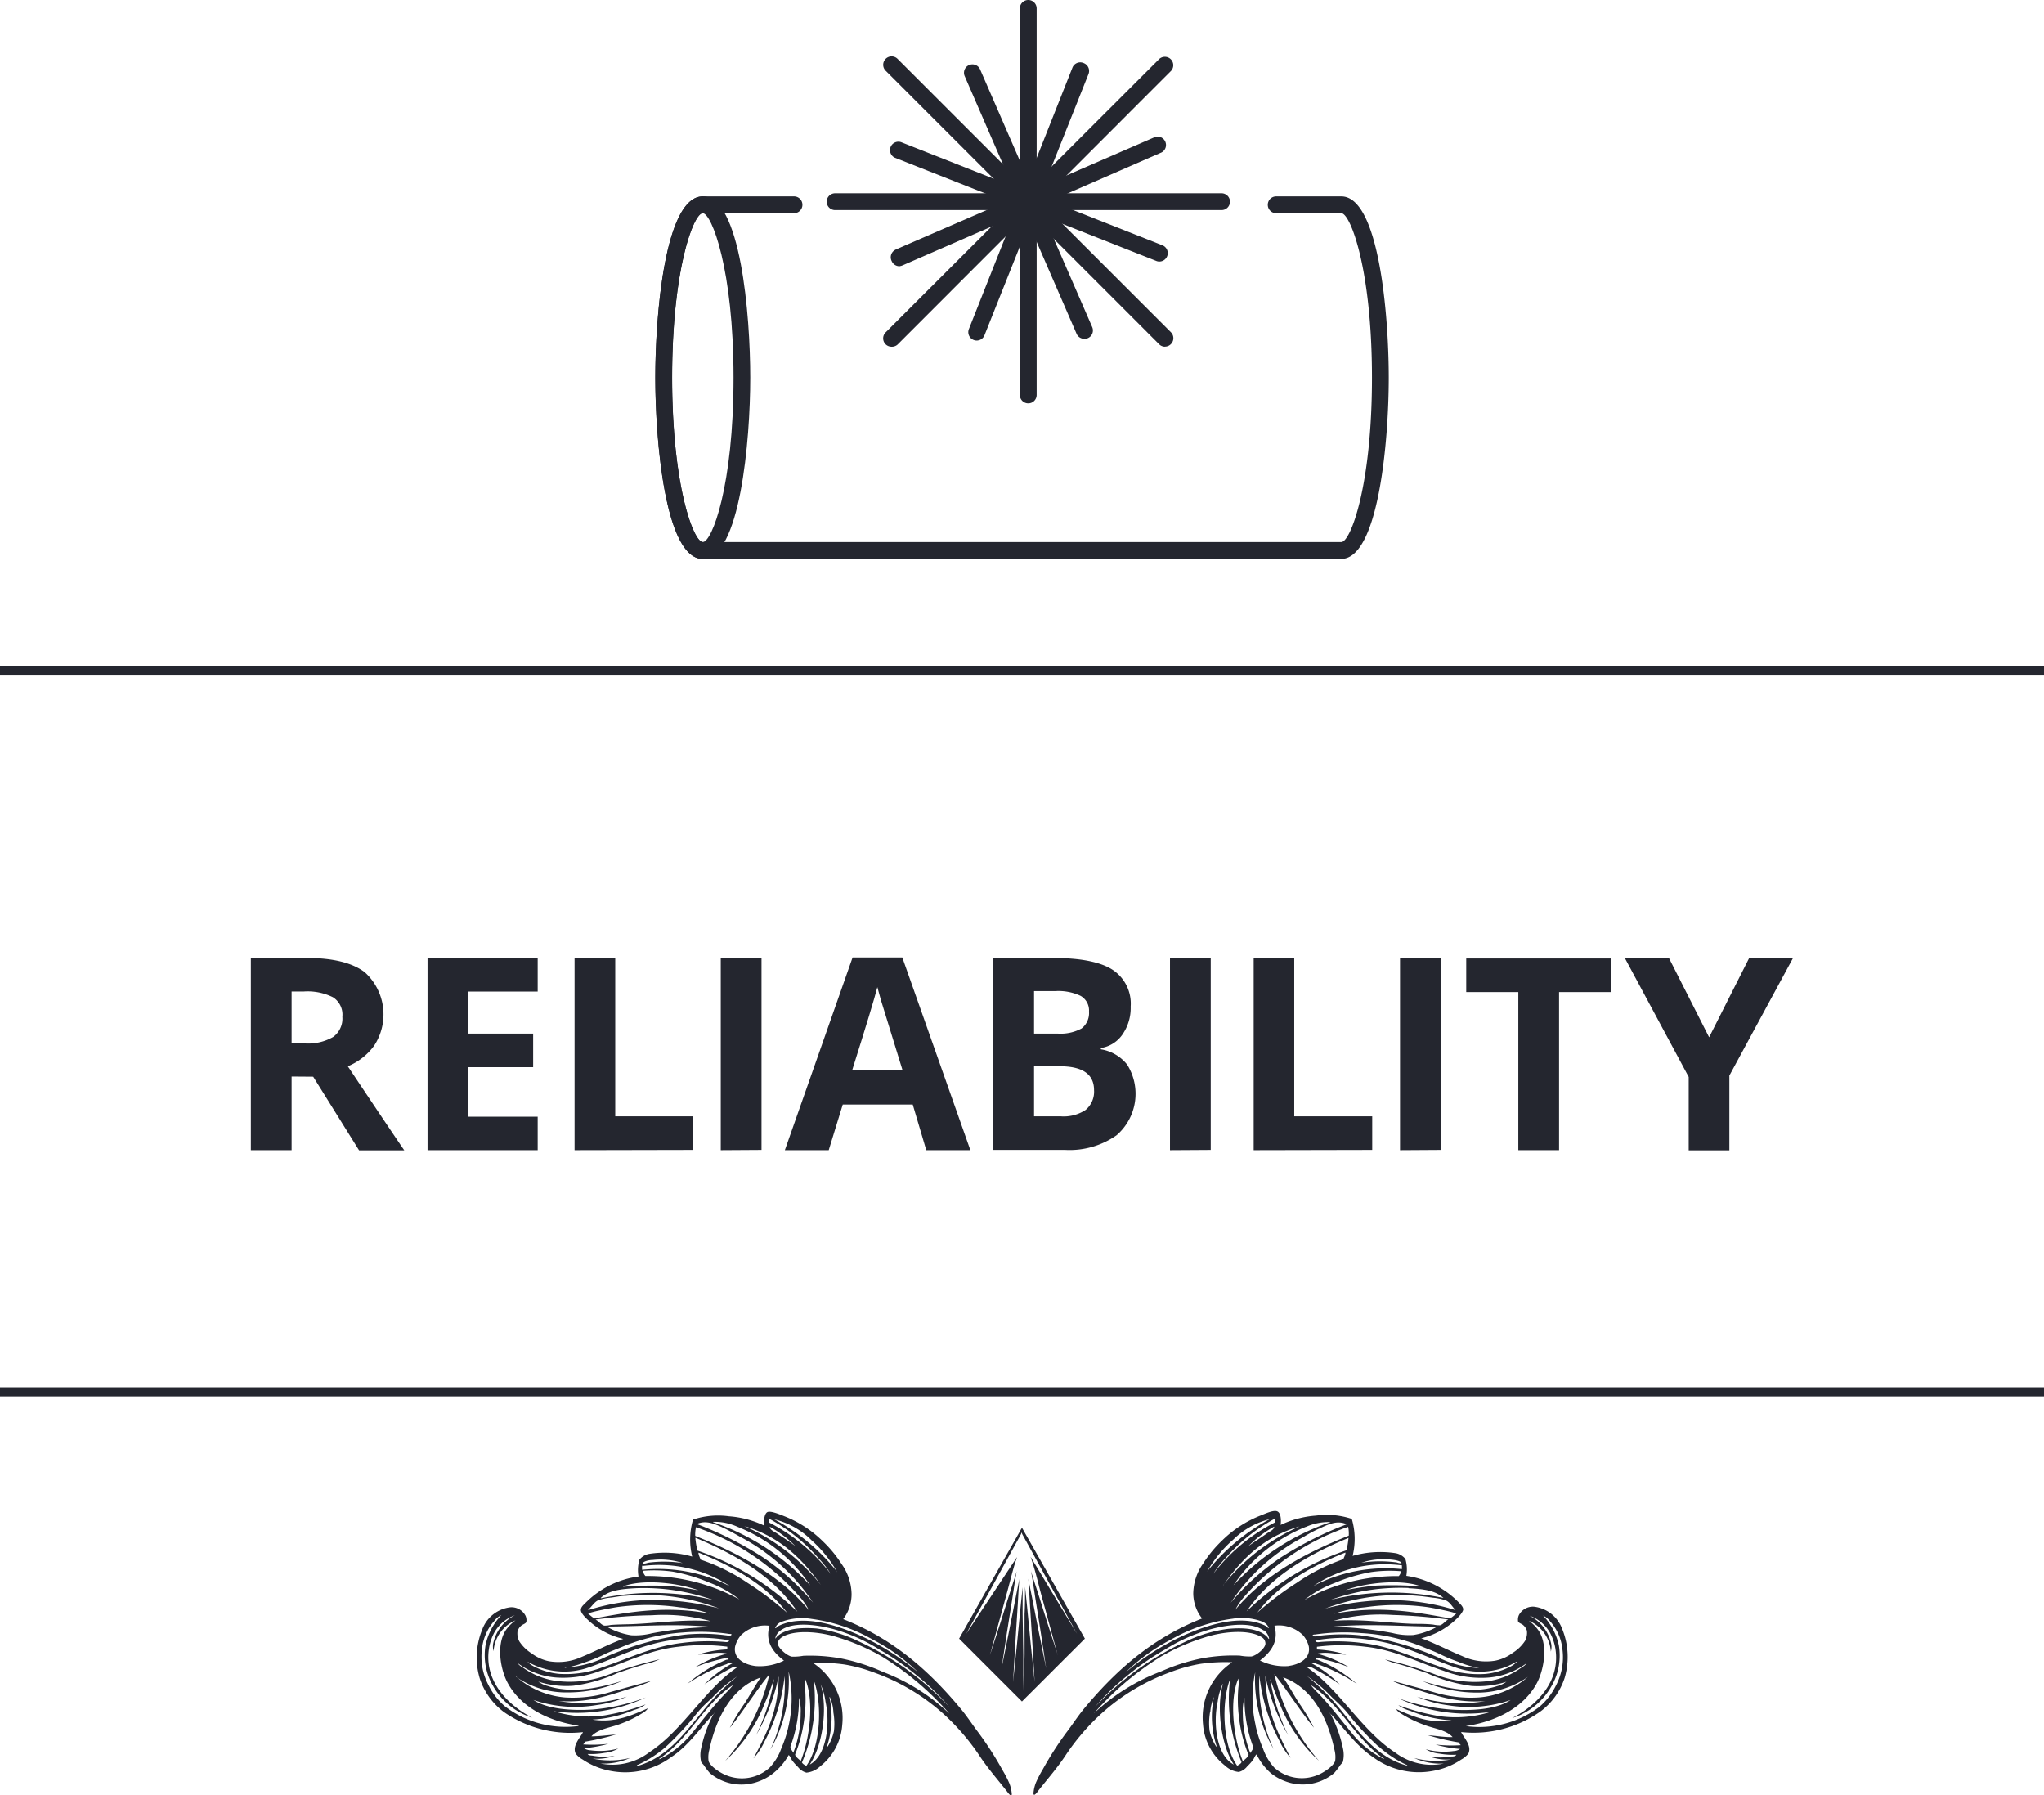 <?xml version="1.0" encoding="UTF-8"?> <svg xmlns="http://www.w3.org/2000/svg" id="Layer_1" data-name="Layer 1" viewBox="0 0 243.29 213.61"><defs><style>.cls-1,.cls-2{fill:#24262f;}.cls-1{fill-rule:evenodd;}</style></defs><title>Reliability-hover</title><path class="cls-1" d="M149.57,208.78c-.2.13-.27.44-.43.66a6.73,6.73,0,0,1-.69.77,1.85,1.85,0,0,1-1,.66,2.76,2.76,0,0,1-1.64-.76,6.86,6.86,0,0,1-2.62-4.93,7.88,7.88,0,0,1,3.48-7.37,20.63,20.63,0,0,0-3.78.19,18.81,18.81,0,0,0-3.62,1,24.63,24.63,0,0,0-8.37,5.1,27,27,0,0,0-4,4.69c-1,1.54-2.16,2.84-3.3,4.29-.08.1-.58.84-.59.32a4.39,4.39,0,0,1,.29-1.26,14,14,0,0,1,.82-1.58,39.31,39.31,0,0,1,2.82-4.4c.71-.93,1.33-1.9,2.06-2.79,3.63-4.39,8-8.39,14.08-10.77a4.9,4.9,0,0,1-1.05-3,6.35,6.35,0,0,1,1.19-3.56,14.59,14.59,0,0,1,2.22-2.69,13.55,13.55,0,0,1,4.6-3c.49-.19,1.55-.7,2-.49s.46,1.09.39,1.61a11.73,11.73,0,0,1,4.2-1.11,9.45,9.45,0,0,1,4.27.39,8.5,8.5,0,0,1,.1,4.41,11.92,11.92,0,0,1,5.13-.32,1.9,1.9,0,0,1,1.15.69,4.42,4.42,0,0,1,.11,2,10.91,10.91,0,0,1,6.22,3.14c.24.25.54.53.55.84s-.57.94-.86,1.2a9.16,9.16,0,0,1-4.14,2.25c1.59.56,3.24,1.44,4.89,2.12a6.68,6.68,0,0,0,3.93.54,5.14,5.14,0,0,0,2.09-.94,4.75,4.75,0,0,0,1.46-1.43,2.06,2.06,0,0,0,.21-1.2,1.49,1.49,0,0,0-.45-.67c-.15-.14-.53-.23-.6-.44a1.28,1.28,0,0,1,.1-.74,1.88,1.88,0,0,1,1.79-1,4.06,4.06,0,0,1,3.35,2.62,8.78,8.78,0,0,1,.3,5.86,8.14,8.14,0,0,1-2.89,4,13.77,13.77,0,0,1-9.43,2.44c.25.58,1.34,1.63.86,2.57a2.78,2.78,0,0,1-.84.7,8.74,8.74,0,0,1-3.35,1.35,9.16,9.16,0,0,1-7.16-1.64c-2-1.35-3.4-3.4-5.07-5.17,0,0-.06,0-.06-.11a15.21,15.21,0,0,1,1.55,4.21,3.53,3.53,0,0,1,0,1.64,1.84,1.84,0,0,1-.27.32,9.17,9.17,0,0,1-.76,1,5.83,5.83,0,0,1-5.79,1,6,6,0,0,1-1.78-1A7.16,7.16,0,0,1,149.57,208.78Zm33.63-5.64a7.88,7.88,0,0,0,2-2.57,7.18,7.18,0,0,0,.76-4.38,5.87,5.87,0,0,0-1.43-3.22,2.23,2.23,0,0,0-.86-.71,7.4,7.4,0,0,1,1.87,3.53,7.26,7.26,0,0,1-.89,4.89,8.12,8.12,0,0,1-4.65,3.77c2.78-1.43,5.77-4.26,5.13-8.27a5.91,5.91,0,0,0-.61-1.82,4.51,4.51,0,0,0-2.47-2.09,4.86,4.86,0,0,1,2.54,3.17,2,2,0,0,1,0,1.1,4.3,4.3,0,0,0-2.62-3.67,4.77,4.77,0,0,1,1.21,1.24c1.12,1.8.53,4.6-.16,6-1.43,2.86-4.61,4.71-8.54,5.3A11.86,11.86,0,0,0,183.2,203.14ZM176,201.42a16,16,0,0,1-6.66-1.36c2.4.72,5.72,1.61,8.86.59a3.5,3.5,0,0,0,1.1-.52,10.78,10.78,0,0,1-4.2.49,18.62,18.62,0,0,1-5.21-1.5c-1.13-.4-2.27-.77-3.4-1.09a7.72,7.72,0,0,1-1.64-.55,50,50,0,0,1,5.88,1.74,13,13,0,0,0,6.64.8,8.89,8.89,0,0,0,3.74-1.59,1.8,1.8,0,0,0,.62-.53,8.7,8.7,0,0,1-4.69,1.74,12.26,12.26,0,0,1-5.17-.8c-3.08-1-5.83-2.5-9.32-2.87a22.88,22.88,0,0,0-5.8,0l0,.32a14.1,14.1,0,0,1,3.48.61c-1.17,0-2.25-.4-3.46-.11a14.39,14.39,0,0,1,3.84,1.64,17.26,17.26,0,0,0-3-.95,2.93,2.93,0,0,0-1-.14c-.05.17.19.16.25.18a17.12,17.12,0,0,1,4.66,2.88,20,20,0,0,0-4.67-2.35c-.22-.06-.49-.26-.72-.11a14.48,14.48,0,0,1,3.34,2.51,28.28,28.28,0,0,0-2.85-1.76c-.31-.15-.7-.46-1.06-.28,3.88,2.62,6.45,7.49,10.52,10.16a7.19,7.19,0,0,0,5.77,1.3,7.61,7.61,0,0,1-3.53-.66,10,10,0,0,0,4.43.16,6.1,6.1,0,0,1-2.62-.34,7.46,7.46,0,0,0,2.58,0c.22,0,.51,0,.63-.21a9.12,9.12,0,0,1-2-.13,4,4,0,0,1-1.64-.52,8.35,8.35,0,0,0,3.31.21,1.54,1.54,0,0,0,.78-.25,14.46,14.46,0,0,1-2.91-.52,16.36,16.36,0,0,0,3,.07,1.49,1.49,0,0,1-.27-.33,28.89,28.89,0,0,1-3.64-.85c1,.07,1.88.24,2.93.22-.82-.9-2.28-1-3.5-1.5a13.83,13.83,0,0,1-2.56-1.25,1.94,1.94,0,0,1-.68-.59c1.82.77,3.81,1.78,6.61,1.35a14.87,14.87,0,0,1-4.94-1.15,4.06,4.06,0,0,1-1.39-.66,26.39,26.39,0,0,0,4.84,1.3,13.87,13.87,0,0,0,6.14-.5,19.17,19.17,0,0,1-11-1.63,23.06,23.06,0,0,0,6.38,1.36c2.32.14,5.3,0,7-1.14a15.36,15.36,0,0,1-7.57.6,13.31,13.31,0,0,1-3.56-1,17.52,17.52,0,0,0,8.12.52s0,0,0,0c-3.42.27-6-.69-8.59-1.5a13.66,13.66,0,0,1-2.47-.91c1.58.42,3.19.86,4.86,1.33A15.15,15.15,0,0,0,176,202a10.07,10.07,0,0,0,5.86-2.45A10.39,10.39,0,0,1,176,201.42Zm3.61-3.2a8.74,8.74,0,0,1-6.06.31c-3.47-1.14-6.57-2.91-10.46-3.38a19.72,19.72,0,0,0-6.18,0c-.09,0-.35-.05-.34.15.17.2.47.1.66.09a23.91,23.91,0,0,1,5,.14c3.45.41,6.35,1.87,9.35,2.87a12.17,12.17,0,0,0,5.2.8,8.25,8.25,0,0,0,3.14-.95c.18-.1.69-.47.63-.53A10.14,10.14,0,0,1,179.57,198.22Zm-5.93-.43a18,18,0,0,1-2.17-.89c-.68-.34-1.42-.61-2.15-.91a22.59,22.59,0,0,0-7.32-1.65,24.06,24.06,0,0,0-5.52.17c-.08,0-.24,0-.28.09.13.23.46.11.62.08a21.6,21.6,0,0,1,5.06-.07,34.62,34.62,0,0,1,9.36,2.67,12.15,12.15,0,0,0,4.8,1.22s0,0,0,0A12.21,12.21,0,0,1,173.64,197.79Zm-2-6.21c-.53-.11-1.08-.21-1.65-.31a26.29,26.29,0,0,0-7.54,0,16.13,16.13,0,0,0-3.67.76c5.26-1,9.71-.2,13.78.57a5.53,5.53,0,0,0,.74-.6C172.76,191.82,172.24,191.7,171.66,191.58Zm.49-1.1a6.28,6.28,0,0,0-1.63-.35c-.58-.08-1.18-.17-1.72-.21a24.88,24.88,0,0,0-11.08,1.5,31.17,31.17,0,0,1,8.26-1,26.3,26.3,0,0,1,7.25,1.19s0,0,0,0C172.89,191.26,172.63,190.72,172.15,190.48Zm-6.44,1.7a21,21,0,0,0-7,.7c3.33-.25,6.35.25,9.52.36.74,0,1.62,0,2.36.09a3.37,3.37,0,0,0,.78.08c.38-.09.63-.52,1-.69C170.31,192.45,168.06,192.25,165.71,192.18Zm1.93-3.21a24.75,24.75,0,0,0-9.26,1.41,30.49,30.49,0,0,1,13.41-.22C170.81,189.24,169.36,189.1,167.64,189Zm-9.27,4.62a43.33,43.33,0,0,1,7.34.74,8.14,8.14,0,0,0,2.47.24,8.45,8.45,0,0,0,2.88-1C166.84,193.55,162.93,193.18,158.37,193.59Zm1.82-4.38c1.17-.21,2.39-.42,3.6-.52a42.16,42.16,0,0,1,5.34.1C166.87,187.92,162.78,188.3,160.19,189.21Zm6.61-2.93a15.37,15.37,0,0,0-10.49,2.45,18.7,18.7,0,0,1,10.53-2,3.39,3.39,0,0,0,0-.47S166.84,186.27,166.8,186.28Zm0-.3c-.16-.23-.77-.34-1.22-.38a8.44,8.44,0,0,0-3.56.37,14.67,14.67,0,0,1,4-.06c.26,0,.52.18.77.1Zm-.06,1a16.21,16.21,0,0,0-3.55.1,20.27,20.27,0,0,0-4.35,1.3,13.41,13.41,0,0,0-3.58,2,22.74,22.74,0,0,1,11.21-2.82A1.24,1.24,0,0,0,166.77,187Zm-2.68,20.87a37.66,37.66,0,0,1-2.78-2.88c-.45-.51-.84-1.07-1.3-1.56s-.94-.94-1.43-1.39a16.9,16.9,0,0,0-3-2.57,28.62,28.62,0,0,1,2.85,2.67c2.71,3,4.87,6.87,9.07,8a.06.06,0,0,0,0-.06A13.45,13.45,0,0,1,164.09,207.83ZM156,200.51a11.71,11.71,0,0,0,1,1.08c1.44,1.51,2.73,3.23,4.06,4.85a11.33,11.33,0,0,0,3.66,2.89s.05,0,.06,0C161.33,207,159.51,202.75,156,200.51Zm4.47-18.81a28.81,28.81,0,0,0-12.29,8.22,7.65,7.65,0,0,0-1.14,1.64c3.27-3.95,8.05-6.65,13.5-8.81A4.13,4.13,0,0,0,160.47,181.7Zm-12.09,10.05a31.68,31.68,0,0,1,11.88-7.26,9.38,9.38,0,0,0,.25-1.47C155.46,185.1,151.1,187.75,148.38,191.75Zm8.6-9.83c-.68.31-1.3.66-1.85,1a23.5,23.5,0,0,0-8.64,7.81,28.52,28.52,0,0,1,6-5.41,42.24,42.24,0,0,1,7.81-3.93s0,0,0,0C159.14,180.86,158.06,181.42,157,181.92Zm-7.34,10a36.07,36.07,0,0,1,4.69-3.55,22.74,22.74,0,0,1,5.57-2.82c.07-.26.27-.55.24-.79C155.83,186.48,152.08,188.67,149.64,191.93Zm5.79-10.22a18.64,18.64,0,0,0-8.61,6.95,27.89,27.89,0,0,1,11.56-7.52s0,0,0,0A6.55,6.55,0,0,0,155.43,181.71Zm-6,23.55a14.29,14.29,0,0,0,.89,2.8,6.54,6.54,0,0,0,1.34,2.29,4.91,4.91,0,0,0,3.33,1.27,5,5,0,0,0,2.69-.82c.41-.25,1.11-.79,1.24-1.24a3.34,3.34,0,0,0-.07-1.26c-.89-4.19-2.83-7.51-6.13-8.69.68,1,1.23,2,1.85,3a24.07,24.07,0,0,1,1.82,3c-1.65-2-3.07-4.33-4.71-6.38A23.65,23.65,0,0,0,157,209.55a18.43,18.43,0,0,1-4.72-6.89c-.41-.91-.72-1.88-1.1-2.86a24,24,0,0,0,2.14,6.68,23,23,0,0,1-2.71-7.07c.06,4.16,1.6,7.07,3,9.78a8,8,0,0,1-1.31-2,21.37,21.37,0,0,1-2.4-7.81,18.47,18.47,0,0,0,1.7,8.77A16.52,16.52,0,0,1,149.4,199,14.74,14.74,0,0,0,149.44,205.26Zm-3.85-16.6a24.12,24.12,0,0,1,9.1-7C150.37,182.9,147.75,185.59,145.59,188.66Zm7.78,9.6c1.35-.17,2.68-.93,2.42-2.33a3.33,3.33,0,0,0-.68-1.32,4.09,4.09,0,0,0-3.41-1.14c.58,2-.58,3.27-1.72,4.14A6.5,6.5,0,0,0,153.37,198.26Zm-1.71-17.48a21,21,0,0,0-5.77,4.64,11.93,11.93,0,0,0-1.47,1.88,21.73,21.73,0,0,1,7.34-6.12c0-.17,0-.25,0-.41S151.7,180.74,151.66,180.78ZM148.59,184c.66-.5,1.5-1,2.23-1.54.34-.23.84-.41.84-.79A13.36,13.36,0,0,0,148.59,184Zm-1.9-.7a15,15,0,0,0-3,3.7c0,.08,0,.07,0,0a24.35,24.35,0,0,1,7.44-6.22A9.41,9.41,0,0,0,146.69,183.32Zm3.73,9.74a6.89,6.89,0,0,0-3.72-.41,19.93,19.93,0,0,0-7.3,2.47,22.46,22.46,0,0,0-5.45,3.94,29.81,29.81,0,0,1,7.16-4.52c2.61-1.12,6.44-2.43,9.35-1.13a2,2,0,0,1,.31.18c.09.06.17.23.25.15A1.26,1.26,0,0,0,150.42,193.06Zm0,1c-1.47-1.06-4.18-.73-6.32-.16a20.5,20.5,0,0,0-5.42,2.41,29.63,29.63,0,0,0-4.53,3.14,28.86,28.86,0,0,0-3.83,3.72,34.61,34.61,0,0,1,10.83-7.81,16.27,16.27,0,0,1,5-1.5c1.89-.18,3.76-.05,4.72,1,.06.07.13.23.19.19A1.54,1.54,0,0,0,150.43,194Zm-12.29,4.89a22.78,22.78,0,0,1,5-1.6,20.55,20.55,0,0,1,4.45-.31,6.46,6.46,0,0,0,1.37.1c.6-.1,1.71-1,1.67-1.57s-.47-.76-.82-.92c-1.64-.74-4.45-.4-6.29.19a25.49,25.49,0,0,0-5.31,2.3,35.17,35.17,0,0,0-8,6.78c0,.06,0,.06,0,0A23.89,23.89,0,0,1,138.14,198.92Zm11,8.87a16.2,16.2,0,0,1-1-5.77,5.93,5.93,0,0,0-.2,1.91,12.82,12.82,0,0,0,.89,4.68C148.94,208.39,149.26,208.06,149.16,207.79Zm-.57.91a16.71,16.71,0,0,1-1.09-4.37,16.25,16.25,0,0,1-.07-3.53,3.78,3.78,0,0,0,0-1.06c-1.11,2.5-.61,7,.53,9.84C148.11,209.41,148.74,209,148.59,208.7Zm-2.19-8.78c-1,2.71-.86,7.77.89,10.2.2-.12.43-.22.52-.43A19.43,19.43,0,0,1,146.4,199.92Zm-.84.47a7.37,7.37,0,0,0-.59,2.09c-.57,2.57-.16,6.43,1.92,7.5,0,0,0,0,0,0C145.38,207.78,144.73,203.24,145.56,200.39Zm-1.5,3.35a7.68,7.68,0,0,0-.06,2.19,5.49,5.49,0,0,0,.73,1.81s.08.13.13.11a11.13,11.13,0,0,1-.33-5.92A5.08,5.08,0,0,0,144.06,203.74Z"></path><path class="cls-1" d="M92.06,211a6,6,0,0,1-1.78,1,5.83,5.83,0,0,1-5.79-1,9.17,9.17,0,0,1-.76-1,1.84,1.84,0,0,1-.27-.32,3.53,3.53,0,0,1,0-1.64,15.21,15.21,0,0,1,1.55-4.21c0,.07,0,.07-.06.11-1.67,1.77-3,3.82-5.07,5.17a9.16,9.16,0,0,1-7.16,1.64,8.74,8.74,0,0,1-3.35-1.35,2.78,2.78,0,0,1-.84-.7c-.48-.94.61-2,.86-2.57A13.77,13.77,0,0,1,60,203.75a8.14,8.14,0,0,1-2.89-4,8.78,8.78,0,0,1,.3-5.86,4.06,4.06,0,0,1,3.35-2.62,1.88,1.88,0,0,1,1.79,1,1.28,1.28,0,0,1,.1.74c-.07.21-.45.3-.6.44a1.49,1.49,0,0,0-.45.67,2.06,2.06,0,0,0,.21,1.2,4.75,4.75,0,0,0,1.46,1.43,5.14,5.14,0,0,0,2.09.94,6.68,6.68,0,0,0,3.93-.54c1.65-.68,3.3-1.56,4.89-2.12A9.16,9.16,0,0,1,70,192.79c-.29-.26-.87-.82-.86-1.2s.31-.59.55-.84A10.91,10.91,0,0,1,76,187.61a4.42,4.42,0,0,1,.11-2,1.9,1.9,0,0,1,1.15-.69,11.92,11.92,0,0,1,5.13.32,8.5,8.5,0,0,1,.1-4.41,9.45,9.45,0,0,1,4.27-.39,11.73,11.73,0,0,1,4.2,1.11c-.07-.52,0-1.43.39-1.61s1.52.3,2,.49a13.55,13.55,0,0,1,4.6,3,14.59,14.59,0,0,1,2.22,2.69,6.35,6.35,0,0,1,1.19,3.56,4.9,4.9,0,0,1-1,3c6.1,2.38,10.45,6.38,14.08,10.77.73.89,1.35,1.86,2.06,2.79a39.31,39.31,0,0,1,2.82,4.4,14,14,0,0,1,.82,1.58,4.39,4.39,0,0,1,.29,1.26c0,.52-.51-.22-.59-.32-1.14-1.45-2.29-2.75-3.3-4.29a27,27,0,0,0-4-4.69,24.63,24.63,0,0,0-8.37-5.1,18.81,18.81,0,0,0-3.62-1,20.63,20.63,0,0,0-3.78-.19,7.88,7.88,0,0,1,3.48,7.37,6.86,6.86,0,0,1-2.62,4.93,2.76,2.76,0,0,1-1.64.76,1.85,1.85,0,0,1-1-.66,6.73,6.73,0,0,1-.69-.77c-.16-.22-.23-.53-.43-.66A7.16,7.16,0,0,1,92.06,211Zm-23.2-5.64c-3.93-.59-7.11-2.44-8.54-5.3-.69-1.39-1.28-4.19-.16-6a4.77,4.77,0,0,1,1.21-1.24,4.3,4.3,0,0,0-2.62,3.67,2,2,0,0,1,0-1.1,4.86,4.86,0,0,1,2.54-3.17,4.51,4.51,0,0,0-2.47,2.09,5.91,5.91,0,0,0-.61,1.82c-.64,4,2.35,6.84,5.12,8.27a8.13,8.13,0,0,1-4.64-3.77,7.26,7.26,0,0,1-.89-4.89,7.4,7.4,0,0,1,1.87-3.53,2.23,2.23,0,0,0-.86.71,5.87,5.87,0,0,0-1.43,3.22,7.18,7.18,0,0,0,.76,4.38,7.88,7.88,0,0,0,2,2.57A11.86,11.86,0,0,0,68.86,205.4Zm-7.45-5.87A10.07,10.07,0,0,0,67.27,202a15.15,15.15,0,0,0,5.43-.66c1.67-.47,3.28-.91,4.86-1.33a13.66,13.66,0,0,1-2.47.91c-2.54.81-5.17,1.77-8.59,1.5-.06,0-.07,0,0,0a17.52,17.52,0,0,0,8.12-.52,13.31,13.31,0,0,1-3.56,1,15.36,15.36,0,0,1-7.57-.6c1.74,1.14,4.72,1.28,7,1.14A23.06,23.06,0,0,0,76.87,202a19.17,19.17,0,0,1-11,1.63,13.87,13.87,0,0,0,6.14.5,26.39,26.39,0,0,0,4.84-1.3,4.06,4.06,0,0,1-1.39.66,14.87,14.87,0,0,1-4.94,1.15c2.8.43,4.79-.58,6.61-1.35a1.94,1.94,0,0,1-.68.59,13.83,13.83,0,0,1-2.56,1.25c-1.22.48-2.68.6-3.5,1.5,1,0,2-.15,2.93-.22a28.89,28.89,0,0,1-3.64.85,1.49,1.49,0,0,1-.27.33,16.36,16.36,0,0,0,3-.07,14.46,14.46,0,0,1-2.91.52,1.54,1.54,0,0,0,.78.25,8.35,8.35,0,0,0,3.31-.21,4,4,0,0,1-1.64.52,9.12,9.12,0,0,1-2,.13c.12.2.41.17.63.21a7.46,7.46,0,0,0,2.58,0,6.1,6.1,0,0,1-2.62.34A10,10,0,0,0,75,209.2a7.61,7.61,0,0,1-3.53.66,7.19,7.19,0,0,0,5.77-1.3c4.07-2.67,6.64-7.54,10.52-10.16-.36-.18-.75.13-1.06.28a28.28,28.28,0,0,0-2.85,1.76,14.48,14.48,0,0,1,3.34-2.51c-.23-.15-.5,0-.72.11a20,20,0,0,0-4.67,2.35,17.12,17.12,0,0,1,4.66-2.88c.06,0,.3,0,.25-.18a2.93,2.93,0,0,0-1,.14,17.26,17.26,0,0,0-3,.95,14.39,14.39,0,0,1,3.84-1.64c-1.21-.29-2.29.15-3.46.11a14.1,14.1,0,0,1,3.48-.61l0-.32a22.88,22.88,0,0,0-5.8,0c-3.49.37-6.24,1.88-9.32,2.87a12.26,12.26,0,0,1-5.17.8,8.7,8.7,0,0,1-4.69-1.74,1.8,1.8,0,0,0,.62.53A8.89,8.89,0,0,0,66,200a13,13,0,0,0,6.64-.8,50,50,0,0,1,5.88-1.74,7.72,7.72,0,0,1-1.64.55c-1.13.32-2.27.69-3.4,1.09a18.62,18.62,0,0,1-5.21,1.5,10.78,10.78,0,0,1-4.2-.49,3.5,3.5,0,0,0,1.1.52c3.14,1,6.46.13,8.86-.59a16,16,0,0,1-6.66,1.36A10.36,10.36,0,0,1,61.41,199.53Zm1.38-1.78c-.06.06.45.43.63.53a8.25,8.25,0,0,0,3.14.95,12.17,12.17,0,0,0,5.2-.8c3-1,5.9-2.46,9.35-2.87a23.91,23.91,0,0,1,5-.14c.19,0,.49.11.66-.09,0-.2-.25-.13-.34-.15a19.72,19.72,0,0,0-6.18,0c-3.89.47-7,2.24-10.46,3.38a8.74,8.74,0,0,1-6.06-.31A10.14,10.14,0,0,1,62.79,197.75Zm4.44.72s0,0,0,0a12.15,12.15,0,0,0,4.8-1.22,34.62,34.62,0,0,1,9.36-2.67,21.6,21.6,0,0,1,5.06.07c.16,0,.49.15.62-.08,0-.13-.2-.07-.28-.09a24.06,24.06,0,0,0-5.52-.17A22.59,22.59,0,0,0,74,196c-.73.3-1.47.57-2.15.91a18,18,0,0,1-2.17.89A12.21,12.21,0,0,1,67.23,198.47ZM70,192a5.53,5.53,0,0,0,.74.6c4.07-.77,8.52-1.55,13.78-.57a16.13,16.13,0,0,0-3.67-.76,26.29,26.29,0,0,0-7.54,0c-.57.1-1.12.2-1.65.31S70.53,191.82,70,192Zm.07-.41s0,0,0,0a26.3,26.3,0,0,1,7.25-1.19,31.17,31.17,0,0,1,8.26,1,24.88,24.88,0,0,0-11.08-1.5c-.54,0-1.14.13-1.72.21a6.28,6.28,0,0,0-1.63.35C70.66,190.72,70.4,191.26,70,191.55Zm.86,1.17c.36.17.61.6,1,.69a3.37,3.37,0,0,0,.78-.08c.74-.06,1.62-.07,2.36-.09,3.17-.11,6.19-.61,9.52-.36a21,21,0,0,0-7-.7C75.23,192.25,73,192.45,70.9,192.72Zm.6-2.56a30.49,30.49,0,0,1,13.41.22A24.75,24.75,0,0,0,75.65,189C73.93,189.1,72.48,189.24,71.5,190.16Zm.73,3.4a8.45,8.45,0,0,0,2.88,1,8.14,8.14,0,0,0,2.47-.24,43.33,43.33,0,0,1,7.34-.74C80.36,193.18,76.45,193.55,72.23,193.56Zm1.93-4.77a42.16,42.16,0,0,1,5.34-.1c1.21.1,2.43.31,3.6.52C80.51,188.3,76.42,187.92,74.16,188.79Zm2.24-2.49a3.39,3.39,0,0,0,0,.47,18.7,18.7,0,0,1,10.53,2,15.37,15.37,0,0,0-10.49-2.45S76.41,186.27,76.4,186.3Zm.06-.29c.25.08.51-.06.77-.1a14.67,14.67,0,0,1,4,.06,8.44,8.44,0,0,0-3.56-.37c-.45,0-1.06.15-1.22.38Zm.33,1.5A22.74,22.74,0,0,1,88,190.33a13.41,13.41,0,0,0-3.58-2,20.27,20.27,0,0,0-4.35-1.3,16.21,16.21,0,0,0-3.55-.1A1.24,1.24,0,0,0,76.79,187.51Zm-1,22.56a.06.06,0,0,0,0,.06c4.2-1.16,6.36-5,9.07-8a28.62,28.62,0,0,1,2.85-2.67,16.9,16.9,0,0,0-3,2.57c-.49.45-1,.9-1.43,1.39s-.85,1.05-1.3,1.56a37.66,37.66,0,0,1-2.78,2.88A13.45,13.45,0,0,1,75.8,210.07Zm2.67-.78s0,.08.06,0a11.33,11.33,0,0,0,3.66-2.89c1.33-1.62,2.62-3.34,4.06-4.85a11.71,11.71,0,0,0,1-1.08C83.78,202.75,82,207,78.47,209.29Zm4.28-26.54c5.45,2.16,10.23,4.86,13.5,8.81a7.65,7.65,0,0,0-1.14-1.64,28.81,28.81,0,0,0-12.29-8.22A4.13,4.13,0,0,0,82.75,182.75Zm0,.27a9.38,9.38,0,0,0,.25,1.47,31.68,31.68,0,0,1,11.88,7.26C92.19,187.75,87.83,185.1,82.78,183Zm.19-1.69s0,0,0,0a42.24,42.24,0,0,1,7.81,3.93,28.52,28.52,0,0,1,6,5.41,23.5,23.5,0,0,0-8.64-7.81c-.55-.31-1.17-.66-1.85-1C85.23,181.42,84.15,180.86,83,181.33Zm.18,3.44c0,.24.17.53.24.79A22.74,22.74,0,0,1,89,188.38a36.07,36.07,0,0,1,4.69,3.55C91.21,188.67,87.46,186.48,83.15,184.77Zm1.73-3.67s0,0,0,0a27.89,27.89,0,0,1,11.56,7.52,18.64,18.64,0,0,0-8.61-6.95A6.55,6.55,0,0,0,84.88,181.1Zm9,17.89a16.52,16.52,0,0,1-2.18,9.19,18.47,18.47,0,0,0,1.7-8.77,21.37,21.37,0,0,1-2.4,7.81,8,8,0,0,1-1.31,2c1.43-2.71,3-5.62,3-9.78A23,23,0,0,1,90,206.48a24,24,0,0,0,2.14-6.68c-.38,1-.69,1.95-1.1,2.86a18.43,18.43,0,0,1-4.72,6.89,23.65,23.65,0,0,0,5.26-10.31c-1.64,2-3.06,4.35-4.71,6.38a24.07,24.07,0,0,1,1.82-3c.62-1,1.17-2,1.85-3-3.3,1.18-5.24,4.5-6.13,8.69a3.34,3.34,0,0,0-.07,1.26c.13.45.83,1,1.24,1.24a5,5,0,0,0,2.69.82,4.91,4.91,0,0,0,3.33-1.27A6.54,6.54,0,0,0,93,208.06a14.29,14.29,0,0,0,.89-2.8A14.74,14.74,0,0,0,93.89,199ZM88.6,181.61a24.12,24.12,0,0,1,9.1,7C95.54,185.59,92.92,182.9,88.6,181.61Zm4.71,16c-1.14-.87-2.3-2.11-1.72-4.14a4.09,4.09,0,0,0-3.41,1.14,3.33,3.33,0,0,0-.68,1.32c-.26,1.4,1.07,2.16,2.42,2.33A6.5,6.5,0,0,0,93.31,197.61Zm-1.77-16.84c0,.16,0,.24,0,.41a21.73,21.73,0,0,1,7.34,6.12,11.93,11.93,0,0,0-1.47-1.88,21,21,0,0,0-5.77-4.64S91.58,180.76,91.54,180.77Zm.09.92c0,.38.5.56.84.79.73.5,1.57,1,2.23,1.54A13.36,13.36,0,0,0,91.63,181.69Zm.53-.89A24.35,24.35,0,0,1,99.6,187c0,.07.08.08,0,0a15,15,0,0,0-3-3.7A9.41,9.41,0,0,0,92.16,180.8Zm.11,12.94c.08.08.16-.09.25-.15a2,2,0,0,1,.31-.18c2.91-1.3,6.74,0,9.35,1.13a29.81,29.81,0,0,1,7.16,4.52,22.46,22.46,0,0,0-5.45-3.94,19.93,19.93,0,0,0-7.3-2.47,6.89,6.89,0,0,0-3.72.41A1.26,1.26,0,0,0,92.27,193.74Zm0,1.24c.06,0,.13-.12.19-.19,1-1,2.83-1.14,4.72-1a16.27,16.27,0,0,1,4.95,1.5A34.61,34.61,0,0,1,113,203.14a28.86,28.86,0,0,0-3.83-3.72,29.63,29.63,0,0,0-4.53-3.14,20.5,20.5,0,0,0-5.42-2.41c-2.14-.57-4.85-.9-6.32.16A1.54,1.54,0,0,0,92.27,195ZM113,203.92c.06,0,.06,0,0,0a35.17,35.17,0,0,0-8-6.78,25.49,25.49,0,0,0-5.31-2.3c-1.84-.59-4.65-.93-6.29-.19-.35.16-.79.43-.82.92s1.07,1.47,1.67,1.57a6.46,6.46,0,0,0,1.37-.1,20.55,20.55,0,0,1,4.45.31,22.78,22.78,0,0,1,5,1.6A23.89,23.89,0,0,1,113,203.92Zm-18.59,4.69a12.82,12.82,0,0,0,.89-4.68,5.93,5.93,0,0,0-.2-1.91,16.2,16.2,0,0,1-1,5.77C94,208.06,94.35,208.39,94.44,208.61Zm.88,1c1.14-2.79,1.64-7.34.53-9.84a3.78,3.78,0,0,0,0,1.06,16.25,16.25,0,0,1-.07,3.53,16.71,16.71,0,0,1-1.09,4.37C94.55,209,95.18,209.41,95.32,209.58Zm.16.11c.09.21.32.31.52.43,1.75-2.43,1.91-7.49.89-10.2A19.43,19.43,0,0,1,95.48,209.69Zm.89.29s0,0,0,0c2.08-1.07,2.49-4.93,1.92-7.5a7.37,7.37,0,0,0-.59-2.09C98.56,203.24,97.91,207.78,96.37,210Zm2.39-8a11.13,11.13,0,0,1-.33,5.92s.1-.07.13-.11a5.49,5.49,0,0,0,.73-1.81,7.68,7.68,0,0,0-.06-2.19A5.08,5.08,0,0,0,98.76,201.93Z"></path><path class="cls-1" d="M121.64,181.8,114.16,195l7.48,7.48,7.49-7.48Zm4.26,15.14-1.17-3.61-1.14-3.62c-.29-.91-.6-1.82-.87-2.74.21,1.15.37,2.3.55,3.45l.64,4.05.61,4.05h0l-.81-4-.79-4c-.17-.88-.35-1.75-.52-2.63.09,1.13.14,2.25.21,3.37l.28,4.45.26,4.44h0l-.46-4.43-.43-4.43c-.08-.82-.17-1.64-.25-2.46,0,1.08,0,2.16-.06,3.24l0,2.42,0,2.41-.1,4.84h0l-.05-2.42,0-2.42-.08-4.83c0-1,0-2,0-3a1.7,1.7,0,0,1,0-.22c-.08.82-.17,1.64-.25,2.46l-.43,4.43-.46,4.43h0l.26-4.44.28-4.45c.07-1.12.12-2.24.21-3.37-.17.88-.35,1.75-.52,2.63l-.79,4-.81,4h0l.61-4.05.64-4.05c.18-1.15.34-2.3.55-3.45-.27.92-.58,1.83-.87,2.74l-1.14,3.62-1.17,3.61h0l1-3.67,1-3.66c.34-1.22.63-2.45,1-3.66.07-.22.15-.44.22-.67L115,194.43l6.53-11.87a1.46,1.46,0,0,1,.07-.19h0a1.46,1.46,0,0,1,.07.19l6.53,11.87-5.53-9.16c.07.23.15.45.22.67.39,1.21.68,2.44,1,3.66l1,3.66,1,3.67Z"></path><rect class="cls-2" y="79.31" width="243.29" height="1.08"></rect><rect class="cls-2" y="165.1" width="243.29" height="1.08"></rect><path class="cls-2" d="M159.64,66.51h-76C79.17,66.51,78,52.4,78,44.94s1.15-21.57,5.65-21.57H94.51a1,1,0,0,1,0,2H83.64C82.56,25.37,80,32,80,44.94s2.56,19.57,3.65,19.57h76c1.09,0,3.65-6.66,3.65-19.57s-2.57-19.57-3.65-19.57h-7.75a1,1,0,0,1,0-2h7.75c4.48,0,5.65,14.11,5.65,21.57S164.09,66.51,159.64,66.51Z"></path><path class="cls-2" d="M83.64,66.51C79.17,66.51,78,52.4,78,44.94s1.15-21.57,5.65-21.57S89.3,37.48,89.3,44.94,88.09,66.51,83.64,66.51Zm0-41.14C82.56,25.37,80,32,80,44.94s2.56,19.57,3.65,19.57,3.66-6.66,3.66-19.57S84.7,25.37,83.64,25.37Z"></path><path class="cls-2" d="M122.39,48a1,1,0,0,1-1-1V1a1,1,0,0,1,2,0V47A1,1,0,0,1,122.39,48Z"></path><path class="cls-2" d="M138.64,41.26A1,1,0,0,1,138,41L105.42,8.42A1,1,0,0,1,106.83,7h0l32.54,32.54a1,1,0,0,1,0,1.41,1,1,0,0,1-.71.3Z"></path><path class="cls-2" d="M145.4,25h-46a1,1,0,0,1,0-2h46a1,1,0,0,1,0,2Z"></path><path class="cls-2" d="M106.12,41.26a1,1,0,0,1-.71-.29,1,1,0,0,1,0-1.41h0L138,7a1,1,0,0,1,1.41.11,1,1,0,0,1,0,1.3L106.84,41A1,1,0,0,1,106.12,41.26Z"></path><path class="cls-2" d="M129.06,40.32a1,1,0,0,1-.92-.6L114.82,9.05a1,1,0,0,1,.53-1.31,1,1,0,0,1,1.31.52L130,38.92a1,1,0,0,1-.51,1.32h0A1,1,0,0,1,129.06,40.32Z"></path><path class="cls-2" d="M138,31.12a.9.9,0,0,1-.37-.07l-31.1-12.27a1,1,0,0,1,.73-1.86l31.1,12.27a1,1,0,0,1-.36,1.93Z"></path><path class="cls-2" d="M107.06,31.68a1,1,0,0,1-.92-.6,1,1,0,0,1,.41-1.35l.09-.05,30.67-13.3a1,1,0,1,1,.95,1.76l-.16.07L107.47,31.56A1.48,1.48,0,0,1,107.06,31.68Z"></path><path class="cls-2" d="M116.26,40.53a.94.94,0,0,1-.37-.07,1,1,0,0,1-.57-1.29l12.32-31.1A1,1,0,0,1,129,7.51a1,1,0,0,1,.56,1.3h0L117.18,39.9A1,1,0,0,1,116.26,40.53Z"></path><path class="cls-2" d="M34.71,128.11v8.76H29.86V114h6.66q4.65,0,6.89,1.69a6.77,6.77,0,0,1,1.13,8.74,7.29,7.29,0,0,1-3.14,2.46q5.15,7.71,6.72,10H42.74l-5.46-8.76Zm0-3.94h1.56a6,6,0,0,0,3.39-.77,2.7,2.7,0,0,0,1.09-2.4,2.45,2.45,0,0,0-1.11-2.32,6.77,6.77,0,0,0-3.46-.69H34.71Z"></path><path class="cls-2" d="M64,136.87H50.89V114H64v4H55.73v5h7.73v4H55.73v5.89H64Z"></path><path class="cls-2" d="M68.39,136.87V114h4.84v18.84H82.5v4Z"></path><path class="cls-2" d="M85.79,136.87V114h4.85v22.84Z"></path><path class="cls-2" d="M110.25,136.87l-1.61-5.43h-8.33l-1.67,5.43H93.42l8.06-22.93h5.92l8.1,22.93Zm-2.82-9.5L104.85,119q-.28-1-.42-1.53-.51,2-3,9.89Z"></path><path class="cls-2" d="M118.22,114h7.11q4.88,0,7.06,1.38a4.82,4.82,0,0,1,2.19,4.4,5.52,5.52,0,0,1-1,3.36,3.84,3.84,0,0,1-2.55,1.58v.15a5,5,0,0,1,3.13,1.82,6.52,6.52,0,0,1-1.25,8.4,9.72,9.72,0,0,1-6.13,1.75h-8.56Zm4.86,9h2.81a5.26,5.26,0,0,0,2.85-.61,2.31,2.31,0,0,0,.88-2,2,2,0,0,0-1-1.88,6.21,6.21,0,0,0-3-.57h-2.54Zm0,3.84v6h3.14a4.73,4.73,0,0,0,3-.76,2.82,2.82,0,0,0,1-2.35c0-1.89-1.36-2.84-4.06-2.84Z"></path><path class="cls-2" d="M139.26,136.87V114h4.85v22.84Z"></path><path class="cls-2" d="M149.22,136.87V114h4.83v18.84h9.28v4Z"></path><path class="cls-2" d="M166.64,136.87V114h4.84v22.84Z"></path><path class="cls-2" d="M185.57,136.87h-4.85V118.06h-6.2v-4h17.25v4h-6.2Z"></path><path class="cls-2" d="M203.43,123.44,208.2,114h5.22l-7.58,14v8.89H201v-8.73l-7.58-14.11h5.25Z"></path></svg> 